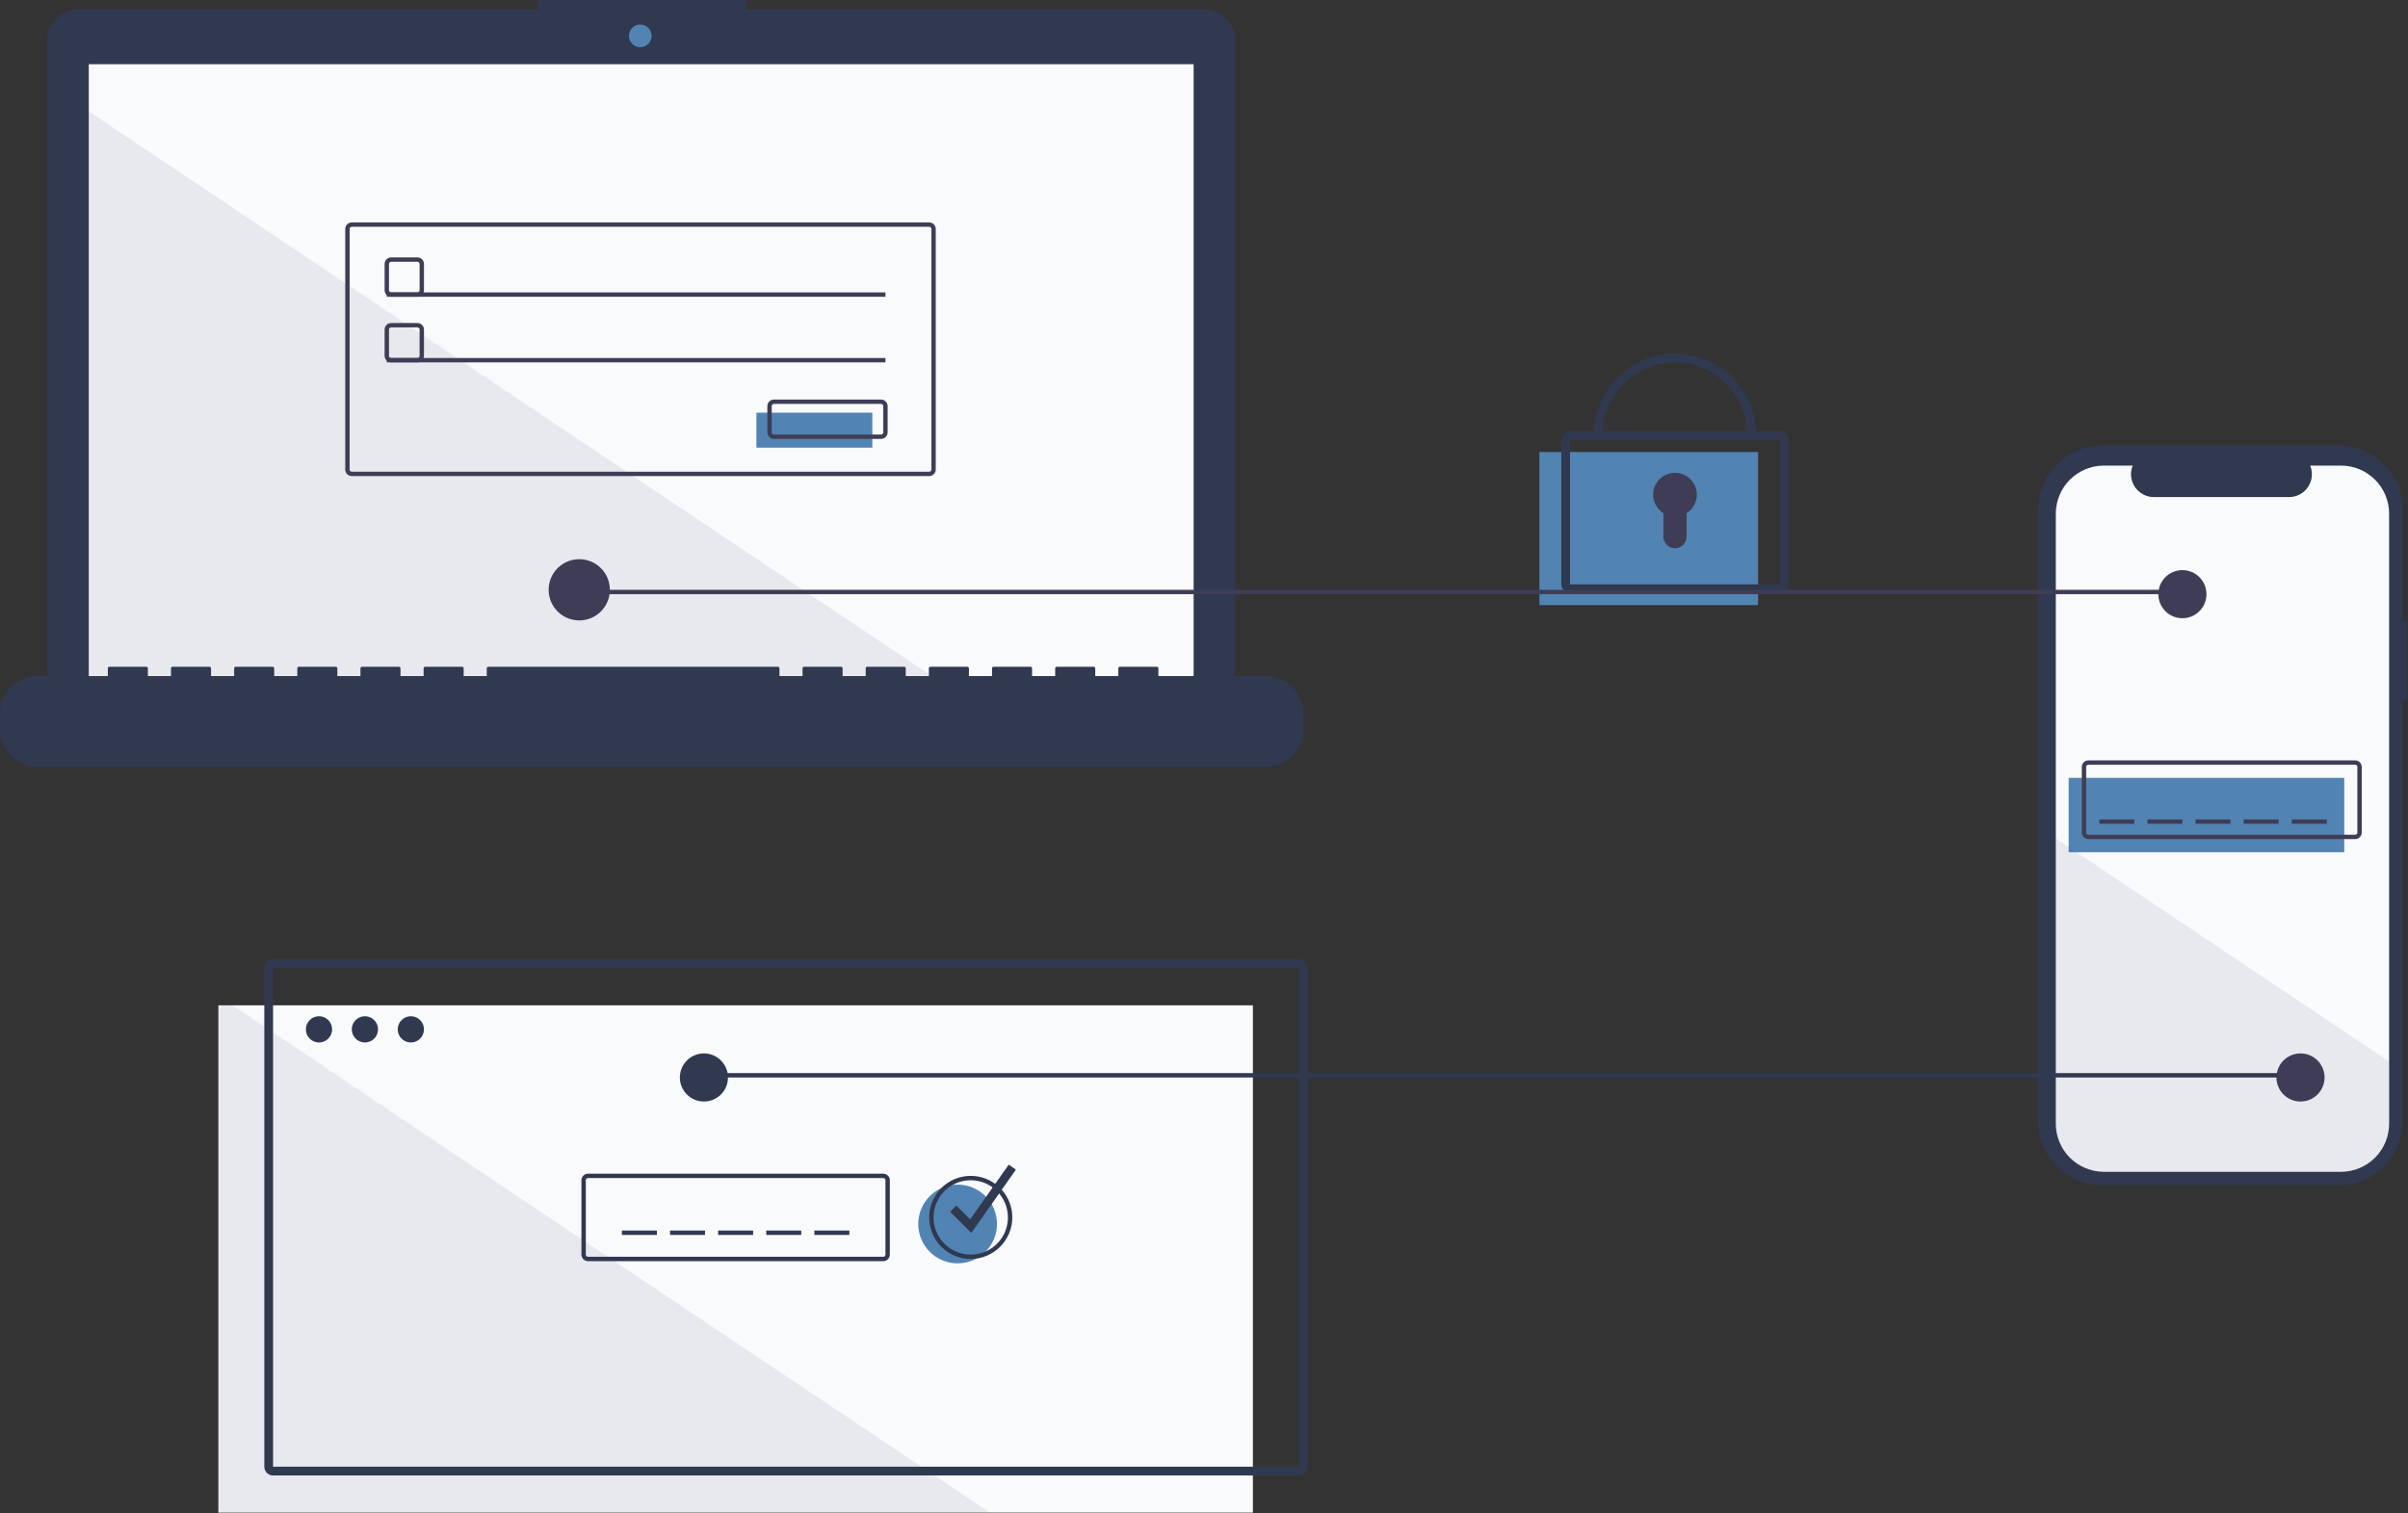 <svg width="1101" height="692" viewBox="0 0 1101 692" fill="none" xmlns="http://www.w3.org/2000/svg">
<rect x="0" y="0" width="1101" height="692" fill="#333333" stroke="none"/>
<g clip-path="url(#clip0_623_4)">
<path d="M1100.5 284.091H1098.64V233.176C1098.64 229.306 1097.88 225.474 1096.4 221.898C1094.92 218.323 1092.75 215.075 1090.01 212.338C1087.27 209.602 1084.03 207.431 1080.45 205.95C1076.88 204.469 1073.04 203.707 1069.17 203.707H961.302C957.432 203.707 953.6 204.469 950.025 205.95C946.45 207.431 943.201 209.602 940.465 212.338C937.728 215.075 935.558 218.323 934.077 221.898C932.596 225.474 931.833 229.306 931.833 233.176V512.502C931.833 516.372 932.596 520.204 934.077 523.779C935.558 527.354 937.728 530.603 940.465 533.339C943.201 536.076 946.45 538.246 950.025 539.727C953.6 541.208 957.432 541.97 961.302 541.97H1069.17C1073.04 541.97 1076.88 541.208 1080.45 539.727C1084.03 538.246 1087.27 536.076 1090.01 533.339C1092.75 530.603 1094.92 527.354 1096.4 523.779C1097.88 520.204 1098.64 516.372 1098.64 512.502V320.334H1100.5V284.091Z" fill="#303950"/>
<path d="M1092.37 234.906V513.826C1092.37 519.664 1090.05 525.262 1085.92 529.389C1081.8 533.517 1076.2 535.836 1070.36 535.836H961.971C959.081 535.836 956.22 535.266 953.55 534.16C950.881 533.054 948.455 531.432 946.412 529.388C944.369 527.344 942.749 524.918 941.644 522.248C940.539 519.578 939.97 516.716 939.971 513.826V234.906C939.971 229.072 942.289 223.476 946.415 219.35C950.541 215.224 956.137 212.906 961.971 212.906H975.121C974.476 214.494 974.231 216.215 974.407 217.92C974.583 219.624 975.174 221.259 976.13 222.681C977.086 224.104 978.377 225.269 979.889 226.075C981.401 226.882 983.088 227.305 984.801 227.306H1046.6C1048.32 227.31 1050.01 226.89 1051.52 226.085C1053.04 225.28 1054.33 224.114 1055.29 222.69C1056.24 221.267 1056.83 219.629 1057.01 217.923C1057.18 216.216 1056.93 214.493 1056.28 212.906H1070.36C1076.2 212.906 1081.79 215.223 1085.92 219.349C1090.05 223.475 1092.37 229.07 1092.37 234.906Z" fill="#F8FAFC"/>
<path d="M1071.85 355.707H945.851V389.707H1071.85V355.707Z" fill="#5184b3"/>
<path d="M1076.85 383.707H954.851C954.056 383.706 953.293 383.39 952.731 382.827C952.169 382.265 951.852 381.502 951.851 380.707V350.707C951.852 349.912 952.169 349.149 952.731 348.587C953.293 348.024 954.056 347.708 954.851 347.707H1076.85C1077.65 347.708 1078.41 348.024 1078.97 348.587C1079.53 349.149 1079.85 349.912 1079.85 350.707V380.707C1079.85 381.502 1079.53 382.265 1078.97 382.827C1078.41 383.39 1077.65 383.706 1076.85 383.707ZM954.851 349.707C954.586 349.707 954.332 349.813 954.144 350C953.957 350.188 953.852 350.442 953.851 350.707V380.707C953.851 380.972 953.957 381.226 954.144 381.414C954.332 381.601 954.586 381.707 954.851 381.707H1076.85C1077.12 381.707 1077.37 381.601 1077.56 381.414C1077.75 381.226 1077.85 380.972 1077.85 380.707V350.707C1077.85 350.442 1077.75 350.188 1077.56 350C1077.37 349.813 1077.12 349.707 1076.85 349.707H954.851Z" fill="#3F3D56"/>
<path d="M975.851 374.707H959.851V376.707H975.851V374.707Z" fill="#3F3D56"/>
<path d="M997.851 374.707H981.851V376.707H997.851V374.707Z" fill="#3F3D56"/>
<path d="M1019.85 374.707H1003.85V376.707H1019.85V374.707Z" fill="#3F3D56"/>
<path d="M1041.85 374.707H1025.85V376.707H1041.85V374.707Z" fill="#3F3D56"/>
<path d="M1063.85 374.707H1047.85V376.707H1063.85V374.707Z" fill="#3F3D56"/>
<path opacity="0.1" d="M1092.37 485.467V513.827C1092.37 519.665 1090.05 525.263 1085.92 529.39C1081.8 533.518 1076.2 535.837 1070.36 535.837H961.971C959.081 535.837 956.22 535.267 953.55 534.161C950.881 533.055 948.455 531.433 946.412 529.389C944.369 527.345 942.749 524.919 941.644 522.249C940.539 519.579 939.97 516.717 939.971 513.827V383.367L1092.37 485.467Z" fill="#4E576F"/>
<path d="M572.851 459.707H99.851V691.707H572.851V459.707Z" fill="#F8FAFC"/>
<path opacity="0.1" d="M452.601 691.707H101.851C101.321 691.705 100.814 691.494 100.439 691.12C100.064 690.745 99.853 690.237 99.851 689.707V461.707C99.853 461.177 100.064 460.669 100.439 460.295C100.814 459.92 101.321 459.709 101.851 459.707H106.291L452.601 691.707Z" fill="#4E576F"/>
<path d="M1051.85 490.707H318.851V492.707H1051.85V490.707Z" fill="#303950"/>
<path d="M550.593 4.318H341.103V0H246.112V4.318H35.759C33.898 4.318 32.056 4.684 30.336 5.396C28.617 6.109 27.055 7.152 25.739 8.468C24.423 9.784 23.38 11.346 22.668 13.065C21.955 14.785 21.589 16.627 21.589 18.488V305.344C21.589 309.102 23.082 312.707 25.739 315.364C28.397 318.021 32.001 319.514 35.759 319.514H550.593C554.351 319.514 557.956 318.021 560.613 315.364C563.27 312.707 564.763 309.102 564.763 305.344V18.488C564.763 16.627 564.397 14.785 563.685 13.065C562.973 11.346 561.929 9.784 560.613 8.468C559.297 7.152 557.735 6.109 556.016 5.396C554.297 4.684 552.454 4.318 550.593 4.318Z" fill="#303950"/>
<path d="M545.761 29.357H40.591V314.337H545.761V29.357Z" fill="#F8FAFC"/>
<path d="M292.744 21.589C295.606 21.589 297.926 19.269 297.926 16.408C297.926 13.546 295.606 11.227 292.744 11.227C289.883 11.227 287.563 13.546 287.563 16.408C287.563 19.269 289.883 21.589 292.744 21.589Z" fill="#5184b3"/>
<path d="M190.851 135.707H178.851C178.056 135.706 177.293 135.39 176.731 134.827C176.169 134.265 175.852 133.502 175.851 132.707V120.707C175.852 119.912 176.169 119.149 176.731 118.587C177.293 118.024 178.056 117.708 178.851 117.707H190.851C191.647 117.708 192.409 118.024 192.972 118.587C193.534 119.149 193.85 119.912 193.851 120.707V132.707C193.85 133.502 193.534 134.265 192.972 134.827C192.409 135.39 191.647 135.706 190.851 135.707ZM178.851 119.707C178.586 119.707 178.332 119.813 178.145 120C177.957 120.188 177.852 120.442 177.851 120.707V132.707C177.852 132.972 177.957 133.226 178.145 133.414C178.332 133.601 178.586 133.707 178.851 133.707H190.851C191.116 133.707 191.371 133.601 191.558 133.414C191.746 133.226 191.851 132.972 191.851 132.707V120.707C191.851 120.442 191.746 120.188 191.558 120C191.371 119.813 191.116 119.707 190.851 119.707H178.851Z" fill="#3F3D56"/>
<path d="M404.851 133.707H176.851V135.707H404.851V133.707Z" fill="#3F3D56"/>
<path d="M398.851 188.707H345.851V204.707H398.851V188.707Z" fill="#5184b3"/>
<path d="M402.851 200.707H353.851C353.056 200.706 352.293 200.39 351.731 199.827C351.169 199.265 350.852 198.502 350.851 197.707V185.707C350.852 184.912 351.169 184.149 351.731 183.587C352.293 183.024 353.056 182.708 353.851 182.707H402.851C403.647 182.708 404.409 183.024 404.972 183.587C405.534 184.149 405.85 184.912 405.851 185.707V197.707C405.85 198.502 405.534 199.265 404.972 199.827C404.409 200.39 403.647 200.706 402.851 200.707ZM353.851 184.707C353.586 184.707 353.332 184.813 353.145 185C352.957 185.188 352.852 185.442 352.851 185.707V197.707C352.852 197.972 352.957 198.226 353.145 198.414C353.332 198.601 353.586 198.707 353.851 198.707H402.851C403.116 198.707 403.371 198.601 403.558 198.414C403.746 198.226 403.851 197.972 403.851 197.707V185.707C403.851 185.442 403.746 185.188 403.558 185C403.371 184.813 403.116 184.707 402.851 184.707H353.851Z" fill="#3F3D56"/>
<path d="M803.851 206.707H703.851V276.707H803.851V206.707Z" fill="#5184b3"/>
<path d="M813.851 271.207H717.851C716.791 271.206 715.774 270.784 715.024 270.034C714.274 269.284 713.852 268.268 713.851 267.207V201.207C713.852 200.147 714.274 199.13 715.024 198.38C715.774 197.63 716.791 197.208 717.851 197.207H813.851C814.912 197.208 815.929 197.63 816.678 198.38C817.428 199.13 817.85 200.147 817.851 201.207V267.207C817.85 268.268 817.428 269.284 816.678 270.034C815.929 270.784 814.912 271.206 813.851 271.207ZM717.851 201.207V267.207H813.854L813.851 201.207H717.851Z" fill="#303950"/>
<path d="M802.851 198.707H798.851C798.851 189.955 795.375 181.561 789.186 175.372C782.997 169.184 774.603 165.707 765.851 165.707C757.099 165.707 748.705 169.184 742.517 175.372C736.328 181.561 732.851 189.955 732.851 198.707H728.851C728.851 188.894 732.75 179.483 739.688 172.544C746.627 165.605 756.038 161.707 765.851 161.707C775.664 161.707 785.075 165.605 792.014 172.544C798.953 179.483 802.851 188.894 802.851 198.707Z" fill="#303950"/>
<path d="M775.851 226.207C775.853 224.466 775.4 222.754 774.538 221.241C773.675 219.729 772.432 218.467 770.933 217.583C769.433 216.698 767.728 216.22 765.987 216.196C764.246 216.173 762.528 216.604 761.005 217.448C759.482 218.292 758.205 219.519 757.302 221.007C756.398 222.496 755.899 224.195 755.854 225.936C755.809 227.676 756.219 229.399 757.044 230.932C757.869 232.466 759.08 233.758 760.557 234.68V245.413C760.557 246.108 760.694 246.797 760.96 247.439C761.226 248.081 761.616 248.665 762.108 249.156C762.599 249.648 763.183 250.038 763.825 250.304C764.468 250.57 765.156 250.707 765.851 250.707C767.255 250.707 768.602 250.149 769.595 249.156C770.588 248.164 771.145 246.817 771.145 245.413V234.68C772.585 233.783 773.772 232.535 774.595 231.053C775.419 229.57 775.851 227.903 775.851 226.207Z" fill="#3F3D56"/>
<path d="M300.351 562.707H284.351V564.707H300.351V562.707Z" fill="#303950"/>
<path d="M322.351 562.707H306.351V564.707H322.351V562.707Z" fill="#303950"/>
<path d="M344.351 562.707H328.351V564.707H344.351V562.707Z" fill="#303950"/>
<path d="M366.351 562.707H350.351V564.707H366.351V562.707Z" fill="#303950"/>
<path d="M388.351 562.707H372.351V564.707H388.351V562.707Z" fill="#303950"/>
<path d="M593.851 674.707H124.851C123.791 674.706 122.774 674.284 122.024 673.534C121.274 672.784 120.853 671.768 120.851 670.707V442.707C120.853 441.647 121.274 440.63 122.024 439.88C122.774 439.13 123.791 438.708 124.851 438.707H593.851C594.911 438.708 595.928 439.13 596.678 439.88C597.428 440.63 597.85 441.646 597.851 442.707V670.707C597.85 671.768 597.428 672.784 596.678 673.534C595.928 674.284 594.911 674.706 593.851 674.707ZM124.851 442.707V670.707H593.854L593.851 442.707H124.851Z" fill="#303950"/>
<path d="M145.851 476.707C149.165 476.707 151.851 474.021 151.851 470.707C151.851 467.393 149.165 464.707 145.851 464.707C142.538 464.707 139.851 467.393 139.851 470.707C139.851 474.021 142.538 476.707 145.851 476.707Z" fill="#303950"/>
<path d="M166.851 476.707C170.165 476.707 172.851 474.021 172.851 470.707C172.851 467.393 170.165 464.707 166.851 464.707C163.538 464.707 160.851 467.393 160.851 470.707C160.851 474.021 163.538 476.707 166.851 476.707Z" fill="#303950"/>
<path d="M187.851 476.707C191.165 476.707 193.851 474.021 193.851 470.707C193.851 467.393 191.165 464.707 187.851 464.707C184.538 464.707 181.851 467.393 181.851 470.707C181.851 474.021 184.538 476.707 187.851 476.707Z" fill="#303950"/>
<path d="M403.851 576.707H268.851C268.056 576.706 267.293 576.39 266.731 575.827C266.169 575.265 265.852 574.502 265.851 573.707V539.707C265.852 538.912 266.169 538.149 266.731 537.587C267.293 537.024 268.056 536.708 268.851 536.707H403.851C404.647 536.708 405.409 537.024 405.972 537.587C406.534 538.149 406.85 538.912 406.851 539.707V573.707C406.85 574.502 406.534 575.265 405.972 575.827C405.409 576.39 404.647 576.706 403.851 576.707ZM268.851 538.707C268.586 538.707 268.332 538.813 268.145 539C267.957 539.188 267.852 539.442 267.851 539.707V573.707C267.852 573.972 267.957 574.226 268.145 574.414C268.332 574.601 268.586 574.707 268.851 574.707H403.851C404.116 574.707 404.371 574.601 404.558 574.414C404.746 574.226 404.851 573.972 404.851 573.707V539.707C404.851 539.442 404.746 539.188 404.558 539C404.371 538.813 404.116 538.707 403.851 538.707H268.851Z" fill="#303950"/>
<path d="M437.851 577.707C447.792 577.707 455.851 569.648 455.851 559.707C455.851 549.766 447.792 541.707 437.851 541.707C427.91 541.707 419.851 549.766 419.851 559.707C419.851 569.648 427.91 577.707 437.851 577.707Z" fill="#5184b3"/>
<path d="M443.851 575.707C440.094 575.707 436.42 574.593 433.296 572.505C430.171 570.417 427.736 567.45 426.298 563.978C424.86 560.506 424.483 556.686 425.216 553C425.95 549.315 427.759 545.929 430.416 543.272C433.074 540.615 436.459 538.805 440.145 538.072C443.83 537.339 447.651 537.715 451.122 539.153C454.594 540.591 457.562 543.027 459.649 546.151C461.737 549.276 462.851 552.949 462.851 556.707C462.846 561.744 460.842 566.574 457.28 570.136C453.718 573.698 448.889 575.701 443.851 575.707ZM443.851 539.707C440.489 539.707 437.202 540.704 434.407 542.572C431.611 544.44 429.432 547.095 428.145 550.201C426.859 553.308 426.522 556.726 427.178 560.024C427.834 563.321 429.453 566.35 431.831 568.728C434.208 571.105 437.237 572.724 440.535 573.38C443.832 574.036 447.251 573.7 450.357 572.413C453.463 571.126 456.118 568.947 457.986 566.152C459.854 563.356 460.851 560.069 460.851 556.707C460.846 552.2 459.054 547.879 455.867 544.692C452.68 541.505 448.358 539.712 443.851 539.707Z" fill="#303950"/>
<path d="M444.118 563.803L434.437 554.121L437.265 551.293L443.584 557.611L461.216 532.555L464.487 534.858L444.118 563.803Z" fill="#303950"/>
<path opacity="0.1" d="M433.761 314.337H40.591V50.947L433.761 314.337Z" fill="#4E576F"/>
<path d="M578.948 309.151H529.646V305.599C529.646 305.506 529.627 305.415 529.592 305.329C529.557 305.244 529.505 305.166 529.439 305.101C529.374 305.035 529.296 304.984 529.211 304.948C529.125 304.913 529.034 304.895 528.941 304.895H512.038C511.945 304.895 511.854 304.913 511.768 304.948C511.683 304.984 511.605 305.035 511.54 305.101C511.474 305.166 511.422 305.244 511.387 305.329C511.352 305.415 511.333 305.506 511.333 305.599V309.151H500.769V305.599C500.769 305.506 500.75 305.415 500.715 305.329C500.68 305.244 500.628 305.166 500.562 305.101C500.497 305.035 500.419 304.984 500.334 304.948C500.248 304.913 500.157 304.895 500.064 304.895H483.161C483.068 304.895 482.977 304.913 482.891 304.948C482.806 304.984 482.728 305.035 482.663 305.101C482.597 305.166 482.545 305.244 482.51 305.329C482.475 305.415 482.456 305.506 482.456 305.599V309.151H471.892V305.599C471.892 305.506 471.873 305.415 471.838 305.329C471.803 305.244 471.751 305.166 471.685 305.101C471.62 305.035 471.542 304.984 471.457 304.948C471.371 304.913 471.28 304.895 471.187 304.895H454.284C454.191 304.895 454.1 304.913 454.014 304.948C453.929 304.984 453.851 305.035 453.786 305.101C453.72 305.166 453.668 305.244 453.633 305.329C453.598 305.415 453.579 305.506 453.579 305.599V309.151H443.015V305.599C443.015 305.506 442.997 305.415 442.961 305.329C442.926 305.244 442.874 305.166 442.808 305.101C442.743 305.035 442.665 304.984 442.58 304.948C442.495 304.913 442.403 304.895 442.31 304.895H425.407C425.314 304.895 425.223 304.913 425.137 304.948C425.052 304.984 424.974 305.035 424.909 305.101C424.843 305.166 424.792 305.244 424.756 305.329C424.721 305.415 424.703 305.506 424.703 305.599V309.151H414.138V305.599C414.138 305.506 414.12 305.415 414.084 305.329C414.049 305.244 413.997 305.166 413.932 305.101C413.866 305.035 413.788 304.984 413.703 304.948C413.618 304.913 413.526 304.895 413.433 304.895H396.53C396.437 304.895 396.346 304.913 396.26 304.948C396.175 304.984 396.097 305.035 396.032 305.101C395.966 305.166 395.915 305.244 395.879 305.329C395.844 305.415 395.826 305.506 395.826 305.599V309.151H385.261V305.599C385.261 305.506 385.243 305.415 385.207 305.329C385.172 305.244 385.12 305.166 385.055 305.101C384.989 305.035 384.912 304.984 384.826 304.948C384.741 304.913 384.649 304.895 384.557 304.895H367.653C367.56 304.895 367.469 304.913 367.383 304.948C367.298 304.984 367.22 305.035 367.155 305.101C367.09 305.166 367.038 305.244 367.002 305.329C366.967 305.415 366.949 305.506 366.949 305.599V309.151H356.384V305.599C356.384 305.506 356.366 305.415 356.33 305.329C356.295 305.244 356.243 305.166 356.178 305.101C356.112 305.035 356.035 304.984 355.949 304.948C355.864 304.913 355.772 304.895 355.68 304.895H223.268C223.176 304.895 223.084 304.913 222.999 304.948C222.913 304.984 222.836 305.035 222.77 305.101C222.705 305.166 222.653 305.244 222.617 305.329C222.582 305.415 222.564 305.506 222.564 305.599V309.151H211.999V305.599C211.999 305.506 211.981 305.415 211.945 305.329C211.91 305.244 211.858 305.166 211.793 305.101C211.727 305.035 211.65 304.984 211.564 304.948C211.479 304.913 211.387 304.895 211.295 304.895H194.391C194.299 304.895 194.207 304.913 194.122 304.948C194.036 304.984 193.959 305.035 193.893 305.101C193.828 305.166 193.776 305.244 193.74 305.329C193.705 305.415 193.687 305.506 193.687 305.599V309.151H183.122V305.599C183.122 305.506 183.104 305.415 183.069 305.329C183.033 305.244 182.981 305.166 182.916 305.101C182.85 305.035 182.773 304.984 182.687 304.948C182.602 304.913 182.51 304.895 182.418 304.895H165.514C165.422 304.895 165.33 304.913 165.245 304.948C165.159 304.984 165.082 305.035 165.016 305.101C164.951 305.166 164.899 305.244 164.864 305.329C164.828 305.415 164.81 305.506 164.81 305.599V309.151H154.245V305.599C154.245 305.506 154.227 305.415 154.192 305.329C154.156 305.244 154.104 305.166 154.039 305.101C153.974 305.035 153.896 304.984 153.81 304.948C153.725 304.913 153.633 304.895 153.541 304.895H136.637C136.545 304.895 136.453 304.913 136.368 304.948C136.282 304.984 136.205 305.035 136.139 305.101C136.074 305.166 136.022 305.244 135.987 305.329C135.951 305.415 135.933 305.506 135.933 305.599V309.151H125.368V305.599C125.368 305.506 125.35 305.415 125.315 305.329C125.279 305.244 125.227 305.166 125.162 305.101C125.097 305.035 125.019 304.984 124.933 304.948C124.848 304.913 124.756 304.895 124.664 304.895H107.76C107.668 304.895 107.576 304.913 107.491 304.948C107.405 304.984 107.328 305.035 107.262 305.101C107.197 305.166 107.145 305.244 107.11 305.329C107.074 305.415 107.056 305.506 107.056 305.599V309.151H96.491V305.599C96.491 305.506 96.473 305.415 96.438 305.329C96.402 305.244 96.35 305.166 96.285 305.101C96.22 305.035 96.142 304.984 96.056 304.948C95.971 304.913 95.879 304.895 95.787 304.895H78.883C78.791 304.895 78.699 304.913 78.614 304.948C78.528 304.984 78.451 305.035 78.385 305.101C78.32 305.166 78.268 305.244 78.233 305.329C78.197 305.415 78.179 305.506 78.179 305.599V309.151H67.614V305.599C67.614 305.506 67.596 305.415 67.561 305.329C67.525 305.244 67.473 305.166 67.408 305.101C67.343 305.035 67.265 304.984 67.18 304.948C67.094 304.913 67.002 304.895 66.91 304.895H50.006C49.914 304.895 49.822 304.913 49.737 304.948C49.651 304.984 49.574 305.035 49.508 305.101C49.443 305.166 49.391 305.244 49.356 305.329C49.32 305.415 49.302 305.506 49.302 305.599V309.151H16.904C14.684 309.151 12.486 309.588 10.435 310.438C8.384 311.287 6.521 312.532 4.951 314.102C3.381 315.672 2.136 317.535 1.287 319.586C0.437 321.637 -1.31322e-06 323.835 0 326.055V333.698C1.06086e-05 338.181 1.781 342.481 4.951 345.651C8.121 348.821 12.421 350.602 16.904 350.602H578.948C581.168 350.602 583.366 350.164 585.416 349.315C587.467 348.465 589.331 347.22 590.9 345.651C592.47 344.081 593.715 342.218 594.565 340.167C595.414 338.116 595.851 335.918 595.851 333.698V326.055C595.851 323.835 595.414 321.637 594.565 319.586C593.715 317.535 592.47 315.672 590.9 314.102C589.331 312.532 587.467 311.287 585.416 310.438C583.366 309.588 581.168 309.151 578.948 309.151Z" fill="#303950"/>
<path d="M424.851 217.707H160.851C160.056 217.706 159.293 217.39 158.731 216.827C158.169 216.265 157.852 215.502 157.851 214.707V104.707C157.852 103.912 158.169 103.149 158.731 102.587C159.293 102.024 160.056 101.708 160.851 101.707H424.851C425.647 101.708 426.409 102.024 426.972 102.587C427.534 103.149 427.85 103.912 427.851 104.707V214.707C427.85 215.502 427.534 216.265 426.972 216.827C426.409 217.39 425.647 217.706 424.851 217.707ZM160.851 103.707C160.586 103.707 160.332 103.813 160.145 104C159.957 104.188 159.852 104.442 159.851 104.707V214.707C159.852 214.972 159.957 215.226 160.145 215.414C160.332 215.601 160.586 215.707 160.851 215.707H424.851C425.116 215.707 425.371 215.601 425.558 215.414C425.746 215.226 425.851 214.972 425.851 214.707V104.707C425.851 104.442 425.746 104.188 425.558 104C425.371 103.813 425.116 103.707 424.851 103.707H160.851Z" fill="#3F3D56"/>
<path d="M190.851 165.707H178.851C178.056 165.706 177.293 165.39 176.731 164.827C176.169 164.265 175.852 163.502 175.851 162.707V150.707C175.852 149.912 176.169 149.149 176.731 148.587C177.293 148.024 178.056 147.708 178.851 147.707H190.851C191.647 147.708 192.409 148.024 192.972 148.587C193.534 149.149 193.85 149.912 193.851 150.707V162.707C193.85 163.502 193.534 164.265 192.972 164.827C192.409 165.39 191.647 165.706 190.851 165.707ZM178.851 149.707C178.586 149.707 178.332 149.813 178.145 150C177.957 150.188 177.852 150.442 177.851 150.707V162.707C177.852 162.972 177.957 163.226 178.145 163.414C178.332 163.601 178.586 163.707 178.851 163.707H190.851C191.116 163.707 191.371 163.601 191.558 163.414C191.746 163.226 191.851 162.972 191.851 162.707V150.707C191.851 150.442 191.746 150.188 191.558 150C191.371 149.813 191.116 149.707 190.851 149.707H178.851Z" fill="#3F3D56"/>
<path d="M404.851 163.707H176.851V165.707H404.851V163.707Z" fill="#3F3D56"/>
<path d="M997.851 269.707H264.851V271.707H997.851V269.707Z" fill="#3F3D56"/>
<path d="M264.851 283.707C272.583 283.707 278.851 277.439 278.851 269.707C278.851 261.975 272.583 255.707 264.851 255.707C257.119 255.707 250.851 261.975 250.851 269.707C250.851 277.439 257.119 283.707 264.851 283.707Z" fill="#3F3D56"/>
<path d="M997.851 282.707C1003.93 282.707 1008.85 277.782 1008.85 271.707C1008.85 265.632 1003.93 260.707 997.851 260.707C991.776 260.707 986.851 265.632 986.851 271.707C986.851 277.782 991.776 282.707 997.851 282.707Z" fill="#3F3D56"/>
<path d="M1051.85 503.707C1057.93 503.707 1062.85 498.782 1062.85 492.707C1062.85 486.632 1057.93 481.707 1051.85 481.707C1045.78 481.707 1040.85 486.632 1040.85 492.707C1040.85 498.782 1045.78 503.707 1051.85 503.707Z" fill="#3F3D56"/>
<path d="M321.851 503.707C327.926 503.707 332.851 498.782 332.851 492.707C332.851 486.632 327.926 481.707 321.851 481.707C315.776 481.707 310.851 486.632 310.851 492.707C310.851 498.782 315.776 503.707 321.851 503.707Z" fill="#303950"/>
</g>
<defs>
<clipPath id="clip0_623_4">
<rect width="1100.5" height="691.707" fill="white"/>
</clipPath>
</defs>
</svg>
